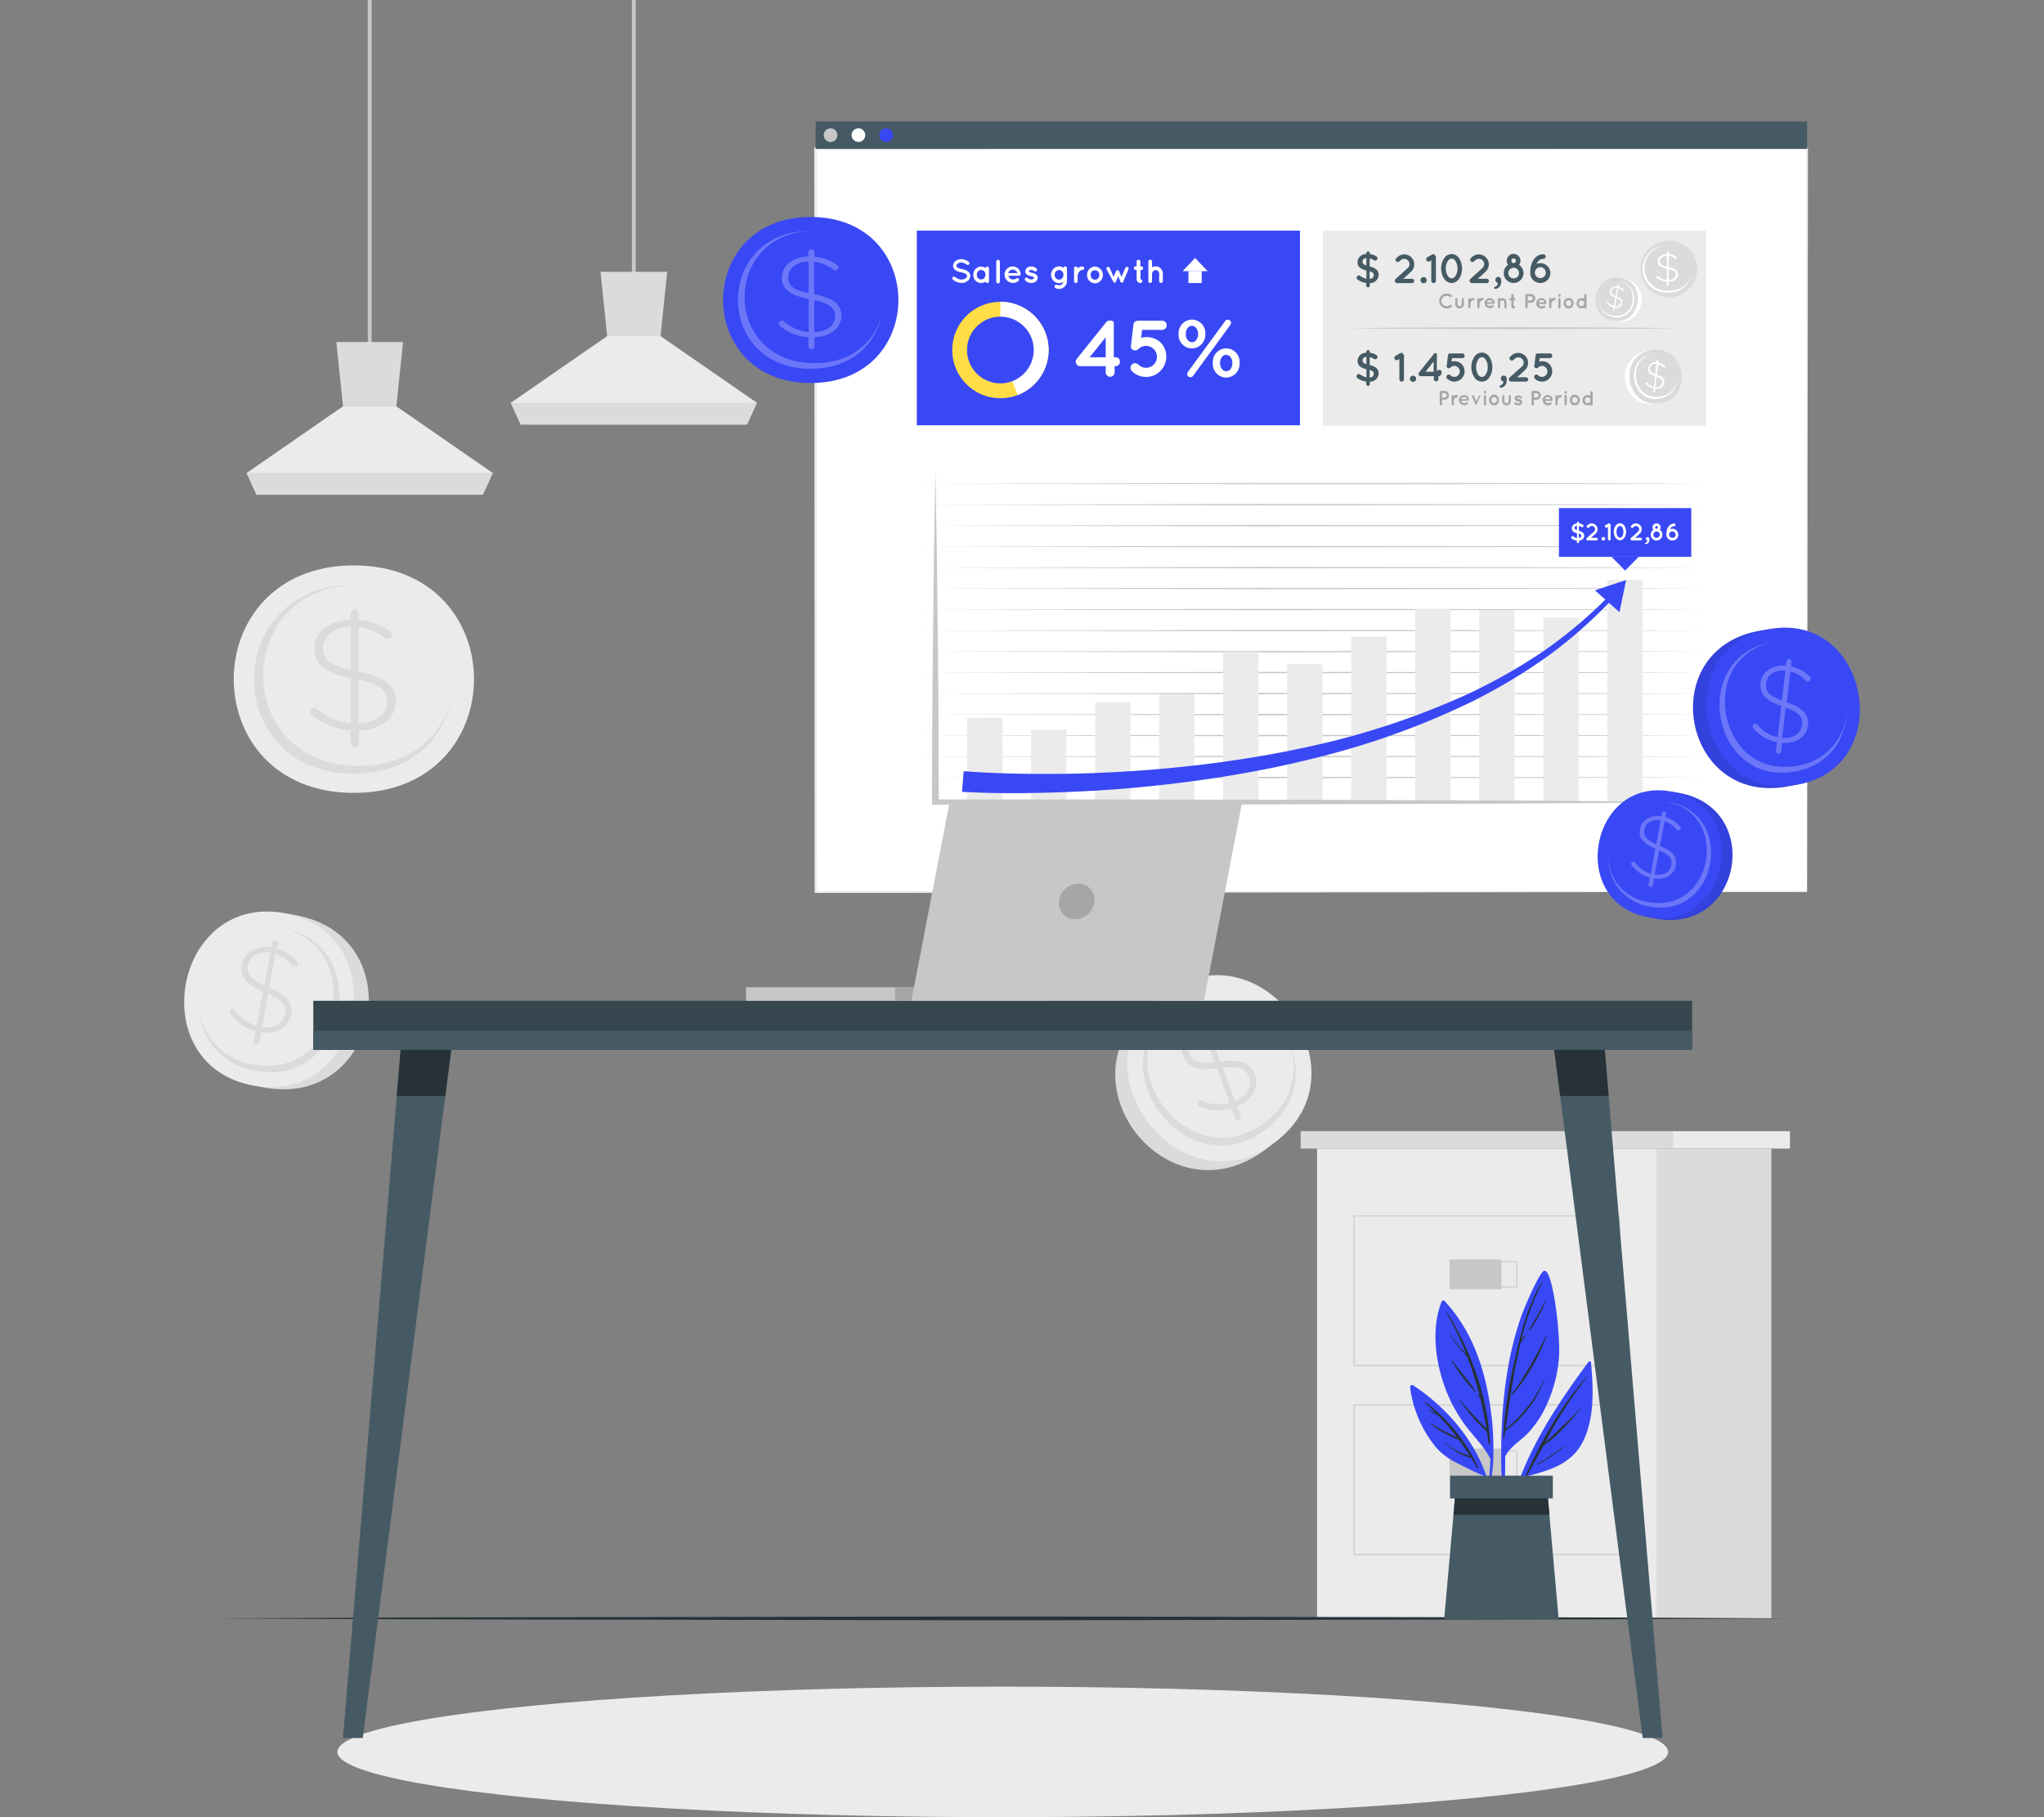 <svg xmlns="http://www.w3.org/2000/svg" xmlns:xlink="http://www.w3.org/1999/xlink" width="450" height="400" viewBox="0 0 450 400"><rect x="0" y="0" width="450" height="400" fill="#808080" stroke="none"/><defs><style>.a,.g,.m{fill:#fff;}.a{stroke:#707070;}.b{clip-path:url(#a);}.c{fill:#ebebeb;}.d{fill:#dbdbdb;}.e{fill:#c7c7c7;}.f{fill:#263238;}.h{fill:#455a64;}.i{fill:#3948f5;}.j{fill:#ffdd47;}.k{fill:#a6a6a6;}.l{fill:#37474f;}.m,.n{opacity:0.25;}.o{opacity:0.1;}</style><clipPath id="a"><rect class="a" width="450" height="400" transform="translate(833 150)"/></clipPath></defs><g class="b" transform="translate(-833 -150)"><g transform="translate(842.089 150)"><rect class="c" width="74.71" height="103.387" transform="translate(280.874 252.824)"/><rect class="d" width="81.949" height="3.835" transform="translate(277.258 248.988)"/><rect class="c" width="25.773" height="3.835" transform="translate(359.208 248.988)"/><rect class="d" width="25.315" height="103.387" transform="translate(355.584 252.824)"/><path class="e" d="M347.557,300.686H288.909V267.547h58.649Zm-58.42-.212h58.225V267.742H289.12Z"/><rect class="e" width="11.413" height="6.562" transform="translate(310.05 277.225)"/><path class="e" d="M324.943,283.4H313.318v-5.783h11.625Zm-11.413-.212h11.2v-5.359h-11.2Z"/><path class="e" d="M347.557,342.308H288.909V309.152h58.649Zm-58.42-.212h58.225V309.364H289.12Z"/><rect class="e" width="11.413" height="6.562" transform="translate(310.05 318.847)"/><path class="e" d="M324.943,325.019H313.318v-5.783h11.625Zm-11.413-.212h11.2v-5.359h-11.2Z"/><rect class="e" width="0.847" height="78.004" transform="translate(71.882)"/><path class="c" d="M99.39,104.115,97.206,108.9H47.388l-2.176-4.784L66.43,89.434H78.173Z"/><path class="d" d="M79.646,75.286,78.173,89.434H66.43L64.956,75.286Z"/><path class="d" d="M99.382,104.115l-2.176,4.792H47.388l-2.176-4.792Z"/><rect class="e" width="0.847" height="62.552" transform="translate(130.031)"/><path class="c" d="M157.548,88.663l-2.184,4.792H105.546l-2.176-4.792,21.218-14.681h11.743Z"/><path class="d" d="M137.8,59.834l-1.473,14.148H124.587l-1.473-14.148Z"/><path class="d" d="M157.54,88.663l-2.176,4.792H105.546l-2.176-4.792Z"/><path class="c" d="M68.809,124.46c-35.221,0-35.281,50.072,0,50.072S104.081,124.46,68.809,124.46Z"/><path class="d" d="M90.221,154.212C88.341,162.831,81.2,170.3,68.8,170.3c-29.269,0-29.227-41.563,0-41.563h.576c-27.508.5-27.373,39.861.542,39.861C81.28,168.614,88.054,162.027,90.221,154.212Z"/><path class="d" d="M69.012,134.222a.847.847,0,0,1,.914.847v1.389A13.166,13.166,0,0,1,76.7,138.9a.969.969,0,0,1,.533.847.94.94,0,0,1-.991.847.982.982,0,0,1-.686-.246,11.346,11.346,0,0,0-5.715-2.261v9.754c5.791,1.118,8.23,3.107,8.23,6.519,0,3.7-3.387,6.316-8.153,6.452v2.718a.914.914,0,0,1-1.829,0v-2.752a15.045,15.045,0,0,1-8.568-3.387.9.9,0,0,1-.423-.737.957.957,0,0,1,.957-.847,1.041,1.041,0,0,1,.686.246,12.827,12.827,0,0,0,7.434,3.124v-9.931c-5.715-1.151-8.077-3.065-8.077-6.553s3.387-6.206,8-6.308v-1.321A.889.889,0,0,1,69.012,134.222Zm-.847,13.242v-9.517c-3.691.076-6.13,2.091-6.13,4.606.008,2.371,1.228,3.835,6.138,4.911Zm1.693,2.125v9.627c3.81-.068,6.291-2.091,6.291-4.741-.008-2.4-1.346-3.869-6.3-4.885Z"/><path class="d" d="M244.967,220.5c-21.9,16.671,2.752,49.107,24.689,32.436S266.9,203.8,244.967,220.5Z"/><path class="c" d="M247.024,218.931c-20.879,15.892,3.785,48.353,24.689,32.436S267.92,203.023,247.024,218.931Z"/><path class="d" d="M274.371,228.533c3.133,6.426,2.582,14.487-4.758,20.083-17.348,13.208-37.821-13.733-20.5-26.924l.347-.246c-16.087,12.7,3.437,38.168,19.973,25.569A14.9,14.9,0,0,0,274.371,228.533Z"/><path class="d" d="M255.144,223.52a.677.677,0,0,1,.847.4l.4,1.067a9.178,9.178,0,0,1,5.427.1.787.787,0,0,1,.6.474.72.72,0,0,1-.449.914.686.686,0,0,1-.55,0,8.026,8.026,0,0,0-4.631-.237l2.769,7.442c4.36-.652,6.629.229,7.62,2.836,1.05,2.819-.576,5.7-3.861,7.036l.77,2.074a.678.678,0,1,1-1.27.474l-.787-2.1a10.642,10.642,0,0,1-6.943-.356.72.72,0,0,1-.5-.449.737.737,0,0,1,.415-.906.694.694,0,0,1,.55,0,9.169,9.169,0,0,0,6.088.491l-2.819-7.62c-4.318.61-6.511-.237-7.493-2.9s.576-5.6,3.793-6.883l-.381-1.016A.686.686,0,0,1,255.144,223.52Zm3.175,10.321-2.7-7.256c-2.54,1.008-3.691,3.183-2.98,5.08s1.939,2.6,5.681,2.151Zm1.77,1.185,2.735,7.341c2.633-1.041,3.793-3.226,3.04-5.249-.686-1.854-2.032-2.591-5.774-2.117Z"/><path class="d" d="M55.931,201.431c25.637,4.6,18.864,42.579-6.816,37.965S30.251,196.825,55.931,201.431Z"/><path class="c" d="M53.526,201c24.426,4.386,17.653,42.333-6.773,37.965S29.049,196.6,53.526,201Z"/><path class="d" d="M34.62,220.879c.135,6.773,4.072,13.318,12.7,14.859,20.32,3.649,25.925-27.872,5.656-31.513l-.406-.059c19.016,3.8,13.547,33.63-5.791,30.158A14.108,14.108,0,0,1,34.62,220.879Z"/><path class="d" d="M51.554,206.993a.66.66,0,0,1,.516.754l-.2,1.058a8.729,8.729,0,0,1,4.36,2.718.745.745,0,0,1,.254.677.686.686,0,0,1-.847.533.72.72,0,0,1-.44-.271,7.62,7.62,0,0,0-3.641-2.455L50.182,217.4c3.852,1.592,5.266,3.387,4.784,5.994-.525,2.8-3.243,4.343-6.562,3.835l-.381,2.057a.646.646,0,1,1-1.27-.237l.389-2.083a10.059,10.059,0,0,1-5.461-3.666.669.669,0,0,1-.186-.61.694.694,0,0,1,.779-.533.677.677,0,0,1,.44.271,8.687,8.687,0,0,0,4.7,3.387l1.405-7.527c-3.8-1.609-5.165-3.387-4.674-6s3.2-4.233,6.435-3.742l.186-1.008a.66.66,0,0,1,.787-.542Zm-2.447,9.923,1.346-7.205c-2.54-.423-4.547.8-4.9,2.692S45.847,215.469,49.107,216.916Zm.847,1.829-1.346,7.315c2.65.432,4.648-.779,5.021-2.786.347-1.846-.373-3.141-3.675-4.53Z"/><path class="f" d="M37.812,356.244l43.459-.212,43.468-.068,86.927-.144,86.927.144,43.468.068,43.459.212-43.459.2-43.468.076-86.927.144-86.927-.144-43.468-.076Z"/><ellipse class="c" cx="146.491" cy="14.368" rx="146.491" ry="14.368" transform="translate(65.177 371.264)"/><rect class="g" width="218.263" height="163.568" transform="translate(170.485 32.766)"/><path class="c" d="M388.748,196.334l-218.263.229h-.229v-.229L170.18,32.766v-.313h.313l218.263.119h.195v.195Zm0,0-.195-163.568.195.195-218.263.127.313-.322-.085,163.568-.229-.22Z"/><path class="e" d="M192.753,106.46l86.868-.144c25.146.051,61.917,0,87.063.144-25.146.135-61.917.1-87.063.152Z"/><path class="e" d="M192.753,111.083l75.447-.152c25.146.059,73.338,0,98.484.152-25.146.127-73.338.1-98.484.152Z"/><path class="e" d="M192.753,115.706l75.447-.152c25.146.051,73.338,0,98.484.152-25.146.127-73.338.093-98.484.152Z"/><path class="e" d="M192.753,120.329l75.447-.152c25.146.051,73.338,0,98.484.152-25.146.127-73.338.093-98.484.144Z"/><path class="e" d="M192.753,124.943l75.447-.152c25.146.059,73.338,0,98.484.152-25.146.135-73.338.1-98.484.152Z"/><path class="e" d="M192.753,129.54l75.447-.152c25.146.051,73.338,0,98.484.152-25.146.127-73.338.093-98.484.152Z"/><path class="e" d="M192.753,134.188l75.447-.152c25.146.051,73.338,0,98.484.152-25.146.127-73.338.093-98.484.144Z"/><path class="e" d="M192.753,138.8l75.447-.144c25.146.051,73.338,0,98.484.144-25.146.135-73.338.1-98.484.152Z"/><path class="e" d="M192.753,143.426l75.447-.152c25.146.059,73.338,0,98.484.152-25.146.127-73.338.1-98.484.152Z"/><path class="e" d="M192.753,148.048,268.2,147.9c25.146.051,73.338,0,98.484.152-25.146.127-73.338.093-98.484.144Z"/><path class="e" d="M192.753,152.663l75.447-.144c25.146.051,73.338,0,98.484.144-25.146.135-73.338.1-98.484.152Z"/><path class="e" d="M192.753,157.286l75.447-.152c25.146.059,73.338,0,98.484.152-25.146.127-73.338.1-98.484.152Z"/><path class="e" d="M192.753,161.908l75.447-.152c25.146.051,73.338,0,98.484.152-25.146.127-73.338.093-98.484.152Z"/><path class="e" d="M192.753,166.531l75.447-.152c25.146.051,73.338,0,98.484.152-25.146.127-73.338.093-98.484.144Z"/><path class="e" d="M192.753,171.146l75.447-.152c25.146.059,73.338,0,98.484.152-25.146.135-73.338.1-98.484.152Z"/><rect class="c" width="7.789" height="18.534" transform="translate(203.81 158.022)"/><rect class="c" width="7.789" height="15.96" transform="translate(217.907 160.588)"/><rect class="c" width="7.789" height="21.988" transform="translate(232.004 154.568)"/><rect class="c" width="7.789" height="23.732" transform="translate(246.093 152.815)"/><rect class="c" width="7.789" height="33.13" transform="translate(260.19 143.426)"/><rect class="c" width="7.789" height="30.421" transform="translate(274.287 146.135)"/><rect class="c" width="7.789" height="36.381" transform="translate(288.384 140.166)"/><rect class="c" width="7.789" height="42.52" transform="translate(302.481 134.036)"/><rect class="c" width="7.789" height="42.266" transform="translate(316.578 134.29)"/><rect class="c" width="7.789" height="40.623" transform="translate(330.675 135.924)"/><rect class="c" width="7.789" height="48.878" transform="translate(344.763 127.678)"/><path class="e" d="M196.85,103.217l.313,18.33.212,18.33c.144,12.217.186,24.435.22,36.652l-.745-.559h36.695l36.695.068,54.949.178,41.487.33-41.487.339-54.949.178-36.695.068h-37.44v-.559q0-18.326.22-36.652l.212-18.33Z"/><rect class="h" width="218.263" height="6.037" transform="translate(170.485 26.729)"/><path class="e" d="M175.26,29.752a1.5,1.5,0,1,1-1.5-1.5A1.5,1.5,0,0,1,175.26,29.752Z"/><path class="g" d="M181.4,29.752a1.5,1.5,0,1,1-1.5-1.5A1.5,1.5,0,0,1,181.4,29.752Z"/><path class="i" d="M187.512,29.752a1.5,1.5,0,1,1-1.5-1.5A1.5,1.5,0,0,1,187.512,29.752Z"/><rect class="i" width="84.354" height="42.841" transform="translate(192.753 50.766)"/><path class="g" d="M200.66,61.028a.364.364,0,0,1,.525-.051,2.388,2.388,0,0,0,1.4.559,1.583,1.583,0,0,0,.914-.271.643.643,0,0,0,.313-.525.406.406,0,0,0-.068-.229.6.6,0,0,0-.22-.22,2.879,2.879,0,0,0-1-.347h0a4.36,4.36,0,0,1-.94-.279,1.6,1.6,0,0,1-.677-.576,1.075,1.075,0,0,1-.169-.593,1.355,1.355,0,0,1,.584-1.067,2.184,2.184,0,0,1,1.262-.389,2.887,2.887,0,0,1,1.592.584.373.373,0,0,1,.1.516.364.364,0,0,1-.516.11,2.134,2.134,0,0,0-1.177-.466,1.406,1.406,0,0,0-.847.246.61.61,0,0,0-.279.466.381.381,0,0,0,.051.2.686.686,0,0,0,.195.186,2.421,2.421,0,0,0,.914.322h0a4.7,4.7,0,0,1,1.008.3,1.778,1.778,0,0,1,.728.61,1.168,1.168,0,0,1,.178.618,1.405,1.405,0,0,1-.635,1.135,2.269,2.269,0,0,1-1.346.415,3.175,3.175,0,0,1-1.863-.728.389.389,0,0,1-.025-.533Z"/><path class="g" d="M208.644,60.478v1.431a.389.389,0,0,1-.381.389.4.4,0,0,1-.381-.313,1.687,1.687,0,0,1-2.21-.22,1.9,1.9,0,0,1,0-2.54,1.693,1.693,0,0,1,1.236-.542,1.634,1.634,0,0,1,.974.322.389.389,0,0,1,.381-.322.381.381,0,0,1,.381.389Zm-.77,0a1.109,1.109,0,0,0-.279-.754.914.914,0,0,0-.686-.3.847.847,0,0,0-.677.3,1.109,1.109,0,0,0-.271.754,1.135,1.135,0,0,0,.271.754.931.931,0,0,0,.677.279.965.965,0,0,0,.686-.279,1.143,1.143,0,0,0,.279-.754Z"/><path class="g" d="M210.634,57.192a.4.4,0,0,1,.406.4v4.3a.406.406,0,1,1-.8,0V57.573a.4.4,0,0,1,.4-.381Z"/><path class="g" d="M212.073,60.469a1.8,1.8,0,0,1,1.778-1.82,1.744,1.744,0,0,1,1.761,1.693h0a.186.186,0,0,1,0,.068.356.356,0,0,1-.381.288h-2.32a.923.923,0,0,0,.254.483,1.118,1.118,0,0,0,.694.33,1.211,1.211,0,0,0,.762-.186.406.406,0,0,1,.542,0,.33.33,0,0,1,0,.474,1.837,1.837,0,0,1-3.082-1.346Zm.8-.356h2.066a1.2,1.2,0,0,0-1.084-.77,1.016,1.016,0,0,0-.982.77Z"/><path class="g" d="M216.595,61.248a.389.389,0,0,1,.55-.059,1.321,1.321,0,0,0,.8.322.914.914,0,0,0,.491-.135.3.3,0,0,0,.135-.22.085.085,0,0,0,0-.068s0-.051-.093-.093a1.812,1.812,0,0,0-.584-.2h0a3.065,3.065,0,0,1-.635-.186,1.2,1.2,0,0,1-.5-.423.847.847,0,0,1-.127-.466,1.025,1.025,0,0,1,.432-.8,1.541,1.541,0,0,1,.9-.271,1.837,1.837,0,0,1,1.092.4.406.406,0,0,1,.119.542.381.381,0,0,1-.542.1,1.228,1.228,0,0,0-.669-.271.753.753,0,0,0-.44.135.2.2,0,0,0-.11.161.11.11,0,0,0,0,.059.186.186,0,0,0,.085.076,1.524,1.524,0,0,0,.533.178h0a2.311,2.311,0,0,1,.686.212,1.126,1.126,0,0,1,.516.423.99.99,0,0,1,.135.483,1.05,1.05,0,0,1-.457.847,1.634,1.634,0,0,1-.948.3,2.142,2.142,0,0,1-1.3-.508.4.4,0,0,1-.068-.533Z"/><path class="g" d="M225.815,60.494v1.355a1.753,1.753,0,0,1-1.753,1.753,1.634,1.634,0,0,1-.762-.186.381.381,0,0,1-.178-.525.389.389,0,0,1,.525-.178.965.965,0,0,0,.415.1.982.982,0,0,0,.957-.779,1.692,1.692,0,0,1-2.193-.262,1.846,1.846,0,0,1-.516-1.287,1.9,1.9,0,0,1,.516-1.3,1.693,1.693,0,0,1,2.218-.237.389.389,0,0,1,.77.076v1.456Zm-.779,0a1.135,1.135,0,0,0-.279-.745.906.906,0,0,0-.694-.313.847.847,0,0,0-.669.313,1.092,1.092,0,0,0,0,1.5.889.889,0,0,0,.669.3.923.923,0,0,0,.694-.3,1.118,1.118,0,0,0,.279-.762Z"/><path class="g" d="M229.616,59.03a.389.389,0,0,1-.389.389.652.652,0,0,0-.432.144,1.025,1.025,0,0,0-.339.347,2.007,2.007,0,0,0-.3.61v1.389a.406.406,0,0,1-.406.389.389.389,0,0,1-.381-.389V59.03a.373.373,0,0,1,.381-.373.389.389,0,0,1,.406.373v.059a.847.847,0,0,1,.152-.152,1.566,1.566,0,0,1,.914-.279.373.373,0,0,1,.39.373Z"/><path class="g" d="M230.726,61.807a1.829,1.829,0,0,1-.5-1.287,1.888,1.888,0,0,1,.5-1.278,1.693,1.693,0,0,1,1.253-.55,1.617,1.617,0,0,1,1.219.55,1.829,1.829,0,0,1,.516,1.278,1.778,1.778,0,0,1-.516,1.287,1.617,1.617,0,0,1-1.219.55A1.693,1.693,0,0,1,230.726,61.807Zm.3-1.287a1.16,1.16,0,0,0,.262.77,1,1,0,0,0,1.372,0,1.194,1.194,0,0,0,0-1.532,1.008,1.008,0,0,0-1.372,0,1.168,1.168,0,0,0-.263.72Z"/><path class="g" d="M239.353,59.267l-1.2,2.828v.059h0V62.2h0a.085.085,0,0,1-.042,0h-.339a.211.211,0,0,1-.068-.042h-.042l-.042-.042h0v-.059l-.533-1.262-.516,1.262a.364.364,0,0,0,0,.059h0l-.051.042h-.051l-.059.042h-.271s-.051,0-.059-.042h0v-.042h0l-.042-.059-1.507-2.786a.389.389,0,0,1,.212-.508.364.364,0,0,1,.483.22l.847,1.964.508-1.219a.4.4,0,0,1,.356-.237.381.381,0,0,1,.356.237l.516,1.219.847-1.964a.373.373,0,0,1,.491-.22.389.389,0,0,1,.212.508Z"/><path class="g" d="M242.587,59.047a.415.415,0,0,1-.406.406h-.186v2.032a.406.406,0,0,1,0,.813.847.847,0,0,1-.847-.847V59.419h-.212a.406.406,0,0,1-.4-.406.389.389,0,0,1,.4-.4h.212V57.573a.4.4,0,0,1,.415-.4.39.39,0,0,1,.4.4v1.058h.186a.406.406,0,0,1,.44.415Z"/><path class="g" d="M244.526,61.891a.4.4,0,0,1-.406.406.415.415,0,0,1-.389-.3.314.314,0,0,1,0-.1V57.573a.406.406,0,0,1,.813,0v1.27a1.693,1.693,0,0,1,.779-.212,1.592,1.592,0,0,1,1.592,1.6v1.659a.4.4,0,1,1-.8,0V60.249a.8.8,0,0,0-.787-.8.847.847,0,0,0-.779.8Z"/><path class="g" d="M237.482,79.629a.982.982,0,0,1-1,.974h-.178v1.355a.982.982,0,1,1-1.964,0V80.6h-5.613a.847.847,0,0,1-.61-.212.948.948,0,0,1-.161-1.372l6.57-8.2h.042a.194.194,0,0,0,.051-.076.178.178,0,0,0,.085-.051l.076-.051a.178.178,0,0,1,.1,0s.042-.059.076-.059h.1a.11.11,0,0,0,.076,0h.3a.152.152,0,0,0,.085,0h.178l.093.076.085.051h.051l.068.076a.422.422,0,0,0,.059.068l.068.093a.127.127,0,0,0,0,.068.849.849,0,0,1,0,.11v.068a.211.211,0,0,1,0,.11v7.349h.178a.991.991,0,0,1,1.177.982Zm-3.141-5.393-3.548,4.411h3.548Z"/><path class="g" d="M246.38,75.353a4.343,4.343,0,0,1,1.3,3.141,4.454,4.454,0,0,1-1.3,3.15,4.36,4.36,0,0,1-3.14,1.329H243.2a4.318,4.318,0,0,1-3.1-1.3.991.991,0,0,1,0-1.431,1.024,1.024,0,0,1,1.431,0,2.311,2.311,0,0,0,1.693.711,2.354,2.354,0,0,0,1.693-.711,2.4,2.4,0,0,0-1.693-4.1,2.345,2.345,0,0,0-1.693.694,1.024,1.024,0,0,1-1.431,0l-.195-.237v-.051a.127.127,0,0,0,0-.085,1.1,1.1,0,0,0,0-.127h0a.915.915,0,0,1,0-.3l.542-4.623a1.067,1.067,0,0,1,.44-.711h.127a.948.948,0,0,1,.466-.11h5.258a1.008,1.008,0,1,1,0,2.015H242.35l-.212,1.761a4.767,4.767,0,0,1,1.194-.161,4.369,4.369,0,0,1,3.048,1.143Z"/><path class="g" d="M250.385,73.542h0a3.014,3.014,0,0,1,2.963-3.192,2.972,2.972,0,0,1,2.921,3.158h0a3.014,3.014,0,0,1-2.963,3.192,2.98,2.98,0,0,1-2.921-3.158Zm4.3,0h0c0-1-.576-1.82-1.38-1.82s-1.338.847-1.338,1.786h0c0,1.016.576,1.82,1.38,1.82S254.686,74.507,254.686,73.542Zm-2.252,8.331,8.187-11.184a.686.686,0,0,1,.61-.322.7.7,0,0,1,.711.7.846.846,0,0,1-.161.457l-8.187,11.184a.737.737,0,0,1-.626.322.686.686,0,0,1-.694-.694A.847.847,0,0,1,252.434,81.873Zm5.495-1.947h0a2.955,2.955,0,1,1,5.884,0h0a3.023,3.023,0,0,1-2.963,3.192,2.98,2.98,0,0,1-2.921-3.192Zm4.293,0h0c0-1-.567-1.82-1.372-1.82s-1.338.847-1.338,1.786h0c0,1.016.576,1.82,1.38,1.82S262.222,80.891,262.222,79.925Z"/><path class="j" d="M221.768,77.047a10.609,10.609,0,1,1-1.405-5.275A10.609,10.609,0,0,1,221.768,77.047Z"/><path class="g" d="M221.768,77.047a10.618,10.618,0,0,1-6.817,9.915l-3.8-9.915V66.43a10.609,10.609,0,0,1,10.617,10.617Z"/><path class="i" d="M218.491,77.047a7.341,7.341,0,1,1-7.341-7.341A7.341,7.341,0,0,1,218.491,77.047Z"/><rect class="g" width="2.929" height="2.608" transform="translate(252.553 59.69)"/><path class="g" d="M251.266,59.69h5.512l-2.76-2.913Z"/><rect class="c" width="84.354" height="42.951" transform="translate(282.127 50.766)"/><path class="h" d="M292.1,55.338a.381.381,0,0,1,.389.389v.2a3.285,3.285,0,0,1,1.414.5.491.491,0,0,1,.271.44.5.5,0,0,1-.508.5.466.466,0,0,1-.271-.085,3.674,3.674,0,0,0-.94-.4V58.64c1.38.347,1.973.9,1.973,1.88A1.861,1.861,0,0,1,292.49,62.3v.542a.389.389,0,0,1-.389.4.406.406,0,0,1-.406-.4v-.567a3.81,3.81,0,0,1-1.863-.711.483.483,0,0,1-.254-.432.508.508,0,0,1,.8-.406,3.226,3.226,0,0,0,1.355.618v-1.8c-1.338-.347-1.956-.847-1.956-1.871a1.837,1.837,0,0,1,1.913-1.744v-.195a.4.4,0,0,1,.406-.389Zm-.373,3.082V56.811c-.584.051-.847.364-.847.762S291.025,58.217,291.728,58.42Zm.72,1.27v1.693c.584-.068.9-.356.9-.8s-.195-.652-.9-.872Z"/><path class="h" d="M302.261,61.807a.5.5,0,0,1-.5.508H298.51a.5.5,0,0,1-.373-.169.508.508,0,0,1,0-.711l2.7-2.438a1.16,1.16,0,0,0,.381-.847,1.185,1.185,0,0,0-.3-.787,1.152,1.152,0,0,0-.847-.389,1.185,1.185,0,0,0-.787.3l-.288.254a.5.5,0,0,1-.711,0,.508.508,0,0,1,.042-.711l.279-.254A2.116,2.116,0,0,1,300.076,56a2.2,2.2,0,0,1,1.626.72,2.159,2.159,0,0,1,.567,1.465,2.2,2.2,0,0,1-.72,1.626l-1.693,1.558H301.8a.5.5,0,0,1,.457.44Z"/><path class="h" d="M304.326,61a.677.677,0,1,1-.677.677.677.677,0,0,1,.677-.677Z"/><path class="h" d="M307.036,56.414v5.393a.508.508,0,0,1-.516.508.5.5,0,0,1-.5-.508v-4.5l-.364.2a.423.423,0,0,1-.254.076.508.508,0,0,1-.432-.254.491.491,0,0,1,.169-.686l1.118-.669h.339a.1.1,0,0,1,.059,0h.059v.051h0a.093.093,0,0,0,0,.068Z"/><path class="h" d="M308.187,59.106a3.945,3.945,0,0,1,.618-2.184,2.04,2.04,0,0,1,1.693-1.008,2.074,2.074,0,0,1,1.693,1.008,4.233,4.233,0,0,1,0,4.36A2.108,2.108,0,0,1,310.5,62.3a2.074,2.074,0,0,1-1.693-1.016,3.937,3.937,0,0,1-.618-2.176Zm3.6,0a2.955,2.955,0,0,0-.44-1.626,1.058,1.058,0,0,0-.847-.559,1.1,1.1,0,0,0-.847.559,3.031,3.031,0,0,0-.44,1.626,2.989,2.989,0,0,0,.44,1.609,1.1,1.1,0,0,0,.847.567,1.05,1.05,0,0,0,.847-.567,2.921,2.921,0,0,0,.449-1.609Z"/><path class="h" d="M318.7,61.807a.5.5,0,0,1-.5.508h-3.243a.5.5,0,0,1-.373-.169.508.508,0,0,1,0-.711l2.7-2.438a1.16,1.16,0,0,0,.381-.847,1.185,1.185,0,0,0-.3-.787,1.152,1.152,0,0,0-.847-.389,1.185,1.185,0,0,0-.787.3l-.288.254a.5.5,0,0,1-.711,0,.508.508,0,0,1,0-.711l.279-.254A2.117,2.117,0,0,1,316.485,56a2.2,2.2,0,0,1,1.626.72,2.159,2.159,0,0,1,.567,1.465,2.2,2.2,0,0,1-.72,1.626l-1.693,1.558h1.947a.5.5,0,0,1,.491.44Z"/><path class="h" d="M320.041,63.119a.8.8,0,0,0,.618-.847.677.677,0,0,1-.525-.627v-.068a.593.593,0,0,1,.627-.61c.406,0,.652.3.652.8v.1a1.786,1.786,0,0,1-.449,1.329,1.388,1.388,0,0,1-.847.4.254.254,0,0,1-.068-.5Z"/><path class="h" d="M326.323,60.113a2.176,2.176,0,1,1-3.387-1.812,1.465,1.465,0,0,1-.3-.906,1.507,1.507,0,1,1,3.014,0,1.465,1.465,0,0,1-.3.906A2.184,2.184,0,0,1,326.323,60.113Zm-.991,0a1.185,1.185,0,0,0-1.177-1.185,1.211,1.211,0,0,0-1.194,1.185,1.194,1.194,0,0,0,1.194,1.177A1.177,1.177,0,0,0,325.332,60.113ZM323.639,57.4a.508.508,0,1,0,.508-.508A.508.508,0,0,0,323.639,57.4Z"/><path class="h" d="M332.241,60.113a2.218,2.218,0,0,1-4.42.229h0v-.525a5.291,5.291,0,0,1,.322-1.863,3.234,3.234,0,0,1,1.177-1.566,2.6,2.6,0,0,1,1.363-.423.508.508,0,0,1,.533.483.525.525,0,0,1-.491.525,1.626,1.626,0,0,0-.847.262,1.888,1.888,0,0,0-.567.635,1.244,1.244,0,0,0-.119.237,2.117,2.117,0,0,1,.847-.186,2.218,2.218,0,0,1,2.2,2.193Zm-1.016,0a1.2,1.2,0,1,0-1.2,1.1,1.2,1.2,0,0,0,1.2-1.1Z"/><path class="h" d="M292.1,77.047a.389.389,0,0,1,.389.389v.2a3.387,3.387,0,0,1,1.414.5.491.491,0,0,1,.271.44.5.5,0,0,1-.508.5A.525.525,0,0,1,293.4,79a3.437,3.437,0,0,0-.94-.406v1.753c1.38.347,1.973.906,1.973,1.88a1.867,1.867,0,0,1-1.939,1.778v.542a.389.389,0,0,1-.389.4.406.406,0,0,1-.406-.4v-.559a3.988,3.988,0,0,1-1.863-.711.5.5,0,0,1,.254-.94.449.449,0,0,1,.3.1,3.319,3.319,0,0,0,1.355.61V81.28c-1.338-.347-1.956-.847-1.956-1.88a1.837,1.837,0,0,1,1.913-1.744v-.195a.406.406,0,0,1,.406-.415Zm-.364,3.107V78.545c-.584.051-.847.364-.847.762s.135.61.838.838Zm.72,1.27v1.693c.584-.059.9-.356.9-.8s-.2-.686-.906-.906Z"/><path class="h" d="M300.008,78.114V83.5a.508.508,0,0,1-.508.5.5.5,0,0,1-.508-.5V79.011l-.364.212a.457.457,0,0,1-.254.068.516.516,0,0,1-.262-.94l1.118-.66h.449a.03.03,0,1,1,.042.042h0a.076.076,0,0,1,0,.051h0a.363.363,0,0,0,0,.042v.068Z"/><path class="h" d="M302,82.7a.694.694,0,0,1,.686.686.677.677,0,0,1-.686.669.669.669,0,0,1-.677-.669A.686.686,0,0,1,302,82.7Z"/><path class="h" d="M308.187,82.3a.5.5,0,0,1-.508.5h-.093V83.5a.508.508,0,0,1-1.008,0V82.8h-2.87a.415.415,0,0,1-.3-.11.483.483,0,0,1-.085-.7l3.387-4.233h.449l.042.042h.042v.059h0a.11.11,0,0,1,0,.059h0v3.708h.093a.545.545,0,0,1,.855.677Zm-1.651-2.718-1.812,2.252h1.812Z"/><path class="h" d="M312.692,80.129a2.269,2.269,0,0,1,0,3.2,2.235,2.235,0,0,1-1.6.669h0a2.185,2.185,0,0,1-1.583-.669.5.5,0,0,1,0-.728.508.508,0,0,1,.728,0,1.185,1.185,0,0,0,.847.364,1.211,1.211,0,0,0,.847-.364,1.245,1.245,0,0,0,.364-.847,1.2,1.2,0,0,0-.364-.847,1.185,1.185,0,0,0-.847-.356,1.219,1.219,0,0,0-.847.356.508.508,0,0,1-.728,0,.684.684,0,0,1-.1-.119h0v-.068h0a.456.456,0,0,1,0-.152l.279-2.362a.542.542,0,0,1,.229-.364h0a.542.542,0,0,1,.237-.051h2.692a.516.516,0,0,1,0,1.033H310.6l-.119.762a2.54,2.54,0,0,1,.61-.076,2.227,2.227,0,0,1,1.6.618Z"/><path class="h" d="M314.842,80.806a3.9,3.9,0,0,1,.618-2.176,1.922,1.922,0,0,1,3.387,0,3.9,3.9,0,0,1,.61,2.176,3.937,3.937,0,0,1-.61,2.176,1.922,1.922,0,0,1-3.387,0A3.937,3.937,0,0,1,314.842,80.806Zm3.607,0a3.048,3.048,0,0,0-.44-1.626,1.033,1.033,0,0,0-.847-.55,1.084,1.084,0,0,0-.847.55,3.26,3.26,0,0,0,0,3.243,1.118,1.118,0,0,0,.847.559,1.067,1.067,0,0,0,.847-.559A3.039,3.039,0,0,0,318.449,80.806Z"/><path class="h" d="M321.251,84.819a.8.8,0,0,0,.618-.847.677.677,0,0,1-.525-.618v-.076a.593.593,0,0,1,.627-.61c.406,0,.652.3.652.847v.093a1.8,1.8,0,0,1-.449,1.338,1.38,1.38,0,0,1-.847.389.254.254,0,0,1-.068-.5Z"/><path class="h" d="M327.356,83.5a.491.491,0,0,1-.5.5h-3.243a.525.525,0,0,1-.381-.161.516.516,0,0,1,0-.72l2.735-2.438a1.135,1.135,0,0,0,.389-.847,1.188,1.188,0,0,0-1.973-.872l-.279.254a.491.491,0,0,1-.711,0,.5.5,0,0,1,0-.711l.279-.254a2.176,2.176,0,0,1,1.473-.567,2.2,2.2,0,0,1,1.626.72,2.159,2.159,0,0,1,.559,1.465,2.193,2.193,0,0,1-.72,1.626l-1.693,1.558h1.939a.508.508,0,0,1,.5.449Z"/><path class="h" d="M331.987,80.129a2.269,2.269,0,0,1,0,3.2,2.235,2.235,0,0,1-1.6.669h0a2.185,2.185,0,0,1-1.583-.669.5.5,0,0,1,0-.728.508.508,0,0,1,.728,0,1.185,1.185,0,0,0,.847.364,1.211,1.211,0,0,0,.847-.364,1.279,1.279,0,0,0,.364-.847,1.2,1.2,0,0,0-.364-.847,1.185,1.185,0,0,0-.847-.356,1.219,1.219,0,0,0-.847.356.508.508,0,0,1-.728,0,.685.685,0,0,1-.1-.119h0v-.068h0a.458.458,0,0,1,0-.152l.279-2.362a.542.542,0,0,1,.229-.364h0a.542.542,0,0,1,.237-.051h2.692a.516.516,0,0,1,0,1.033H329.9l-.118.762a2.54,2.54,0,0,1,.61-.076,2.227,2.227,0,0,1,1.6.618Z"/><path class="k" d="M307.739,66.252a1.7,1.7,0,0,1,2.743-1.287.279.279,0,0,1,.051.364.271.271,0,0,1-.372.051,1.126,1.126,0,0,0-.728-.246,1.211,1.211,0,0,0-.847.322,1.118,1.118,0,0,0-.339.8,1.092,1.092,0,0,0,.339.8,1.177,1.177,0,0,0,.847.33,1.109,1.109,0,0,0,.728-.254.288.288,0,0,1,.373.051.271.271,0,0,1-.051.364,1.693,1.693,0,0,1-2.726-1.287Z"/><path class="k" d="M312.251,67.894a.957.957,0,0,1-.957-.948V65.854a.246.246,0,1,1,.491,0v1.092a.457.457,0,0,0,.466.466.466.466,0,0,0,.474-.466V65.854a.237.237,0,0,1,.237-.237.254.254,0,0,1,.246.237v1.092a.957.957,0,0,1-.957.948Z"/><path class="k" d="M315.545,65.854a.245.245,0,0,1-.237.246.44.44,0,0,0-.279.085.847.847,0,0,0-.212.22,1.49,1.49,0,0,0-.186.381v.847a.246.246,0,1,1-.491,0V65.854a.246.246,0,0,1,.491,0h0l.1-.093a1.008,1.008,0,0,1,.576-.178.237.237,0,0,1,.237.271Z"/><path class="k" d="M317.551,65.854a.254.254,0,0,1-.246.246.432.432,0,0,0-.271.085.745.745,0,0,0-.212.22,1.489,1.489,0,0,0-.186.381v.847a.254.254,0,0,1-.254.237.246.246,0,0,1-.237-.237V65.854a.246.246,0,0,1,.237-.237.254.254,0,0,1,.254.237h0a.482.482,0,0,1,.093-.093,1.033,1.033,0,0,1,.576-.178.246.246,0,0,1,.246.271Z"/><path class="k" d="M317.755,66.76a1.135,1.135,0,0,1,1.118-1.143,1.092,1.092,0,0,1,1.1,1.058h0a.22.22,0,0,1-.237.186h-1.448a.585.585,0,0,0,.152.3.711.711,0,0,0,.44.2.754.754,0,0,0,.474-.119.254.254,0,0,1,.339,0,.2.2,0,0,1,0,.3,1.163,1.163,0,0,1-1.939-.787Zm.5-.229h1.3a.762.762,0,0,0-.677-.483.635.635,0,0,0-.618.483Z"/><path class="k" d="M322.581,66.565v1.092a.237.237,0,0,1-.237.237.246.246,0,0,1-.237-.237V66.565a.483.483,0,0,0-.483-.466.466.466,0,0,0-.457.466v1.092a.237.237,0,0,1-.237.195.246.246,0,0,1-.246-.237V65.854a.246.246,0,0,1,.246-.237.237.237,0,0,1,.22.144.847.847,0,0,1,.483-.144A.957.957,0,0,1,322.581,66.565Z"/><path class="k" d="M324.52,65.862a.254.254,0,0,1-.254.254h-.119v1.278a.254.254,0,1,1,0,.5.508.508,0,0,1-.508-.5V66.116h-.127a.254.254,0,1,1,0-.5h.127v-.66a.254.254,0,0,1,.262-.254.246.246,0,0,1,.246.254v.66h.127a.254.254,0,0,1,.246.246Z"/><path class="k" d="M327.8,66.658h-.567v.991a.254.254,0,0,1-.5,0V64.956a.246.246,0,0,1,.246-.254h.847a.982.982,0,1,1,0,1.956Zm-.567-.508h.567a.474.474,0,1,0,0-.94h-.567Z"/><path class="k" d="M329.134,66.76a1.135,1.135,0,0,1,1.118-1.143,1.092,1.092,0,0,1,1.1,1.058v.059a.229.229,0,0,1-.246.186h-1.448a.694.694,0,0,0,1.067.389.271.271,0,0,1,.347,0,.212.212,0,0,1,0,.3,1.185,1.185,0,0,1-.847.3A1.135,1.135,0,0,1,329.134,66.76Zm.5-.229h1.3a.754.754,0,0,0-.677-.483A.643.643,0,0,0,329.633,66.531Z"/><path class="k" d="M333.384,65.854a.246.246,0,0,1-.237.246.44.44,0,0,0-.279.085.847.847,0,0,0-.212.22,1.491,1.491,0,0,0-.186.381v.847a.246.246,0,0,1-.491,0V65.854a.246.246,0,1,1,.491,0h0l.1-.093a1.007,1.007,0,0,1,.576-.178.237.237,0,0,1,.237.271Z"/><path class="k" d="M334.476,65.041a.246.246,0,1,1-.491,0v-.093a.246.246,0,0,1,.246-.246.237.237,0,0,1,.246.246Zm0,.847v1.778a.237.237,0,0,1-.246.246.246.246,0,0,1-.246-.246V65.871a.246.246,0,1,1,.491,0Z"/><path class="k" d="M335.475,67.564a1.151,1.151,0,0,1-.313-.847,1.177,1.177,0,0,1,.313-.8,1.033,1.033,0,0,1,.787-.347,1,1,0,0,1,.762.347,1.134,1.134,0,0,1,.313.8,1.109,1.109,0,0,1-.313.847,1.025,1.025,0,0,1-.762.347,1.067,1.067,0,0,1-.787-.347Zm.178-.847a.711.711,0,0,0,.169.483.61.61,0,0,0,.44.169.593.593,0,0,0,.415-.169.737.737,0,0,0,0-.957.626.626,0,0,0-.415-.169.644.644,0,0,0-.44.169.7.7,0,0,0-.169.516Z"/><path class="k" d="M340.183,67.649a.247.247,0,0,1-.491.051,1.092,1.092,0,0,1-.618.195,1.143,1.143,0,0,1,0-2.278,1.084,1.084,0,0,1,.61.186v-.847a.254.254,0,0,1,.5,0v1.812h0Zm-1.109-1.532a.593.593,0,0,0-.432.186.652.652,0,0,0-.178.457.669.669,0,0,0,.178.457.593.593,0,0,0,.847,0,.669.669,0,0,0,.178-.457.652.652,0,0,0-.178-.457.593.593,0,0,0-.415-.186Z"/><path class="k" d="M308.949,87.994h-.567v.991a.245.245,0,0,1-.254.254.254.254,0,0,1-.254-.254V86.292a.246.246,0,0,1,.254-.246h.847a.974.974,0,0,1,0,1.947Zm-.567-.508h.567a.474.474,0,0,0,.474-.466.483.483,0,0,0-.474-.474h-.567Z"/><path class="k" d="M311.9,87.207a.246.246,0,0,1-.246.237.44.44,0,0,0-.271.093.534.534,0,0,0-.212.22,1.363,1.363,0,0,0-.186.381v.847a.254.254,0,0,1-.254.246.246.246,0,0,1-.237-.246V87.207a.237.237,0,0,1,.237-.237.246.246,0,0,1,.254.237h0a.482.482,0,0,1,.093-.093.974.974,0,0,1,.576-.178.237.237,0,0,1,.246.271Z"/><path class="k" d="M312.1,88.1a1.135,1.135,0,0,1,1.118-1.143,1.092,1.092,0,0,1,1.1,1.058h0a.22.22,0,0,1-.237.186h-1.448a.525.525,0,0,0,.152.3.669.669,0,0,0,.44.2.745.745,0,0,0,.474-.11.262.262,0,0,1,.339,0,.2.2,0,0,1,0,.3,1.117,1.117,0,0,1-.847.3A1.143,1.143,0,0,1,312.1,88.1Zm.5-.22h1.3a.737.737,0,0,0-.677-.483A.635.635,0,0,0,312.6,87.876Z"/><path class="k" d="M316.73,87.325l-.754,1.77h-.237L315,87.325a.235.235,0,1,1,.432-.186l.525,1.245.533-1.245a.229.229,0,0,1,.3-.127A.237.237,0,0,1,316.73,87.325Z"/><path class="k" d="M318.076,86.36a.246.246,0,0,1-.246.254.254.254,0,0,1-.246-.254v-.093a.246.246,0,1,1,.491,0Zm0,.847v1.778a.237.237,0,0,1-.246.246.246.246,0,0,1-.246-.246V87.207a.246.246,0,0,1,.246-.254.237.237,0,0,1,.246.254Z"/><path class="k" d="M319.067,88.9a1.16,1.16,0,0,1-.313-.847,1.194,1.194,0,0,1,.313-.847,1.092,1.092,0,0,1,.787-.347,1.008,1.008,0,0,1,.762.347,1.126,1.126,0,0,1,.322.847,1.1,1.1,0,0,1-.322.847,1.008,1.008,0,0,1-.762.347,1.092,1.092,0,0,1-.787-.347Zm.186-.847a.753.753,0,0,0,.161.483.635.635,0,0,0,.44.169.61.61,0,0,0,.423-.169.72.72,0,0,0,.178-.483.694.694,0,0,0-.178-.474.66.66,0,0,0-.423-.178.686.686,0,0,0-.44.178.728.728,0,0,0-.161.525Z"/><path class="k" d="M322.581,89.239a.957.957,0,0,1-.948-.948V87.207a.246.246,0,0,1,.491,0V88.3a.457.457,0,0,0,.457.466.466.466,0,0,0,.483-.466V87.207a.246.246,0,0,1,.237-.246.254.254,0,0,1,.246.246V88.3a.965.965,0,0,1-.965.94Z"/><path class="k" d="M324.325,88.587a.237.237,0,0,1,.347,0,.847.847,0,0,0,.5.195.686.686,0,0,0,.313-.085.186.186,0,0,0,.076-.135h0a.187.187,0,0,0-.059-.059,1.253,1.253,0,0,0-.364-.127h0a1.82,1.82,0,0,1-.4-.119.779.779,0,0,1-.313-.262.567.567,0,0,1-.076-.288.669.669,0,0,1,.262-.508,1,1,0,0,1,.567-.169,1.194,1.194,0,0,1,.686.254.254.254,0,0,1,.068.339.246.246,0,0,1-.339.068.745.745,0,0,0-.415-.178.516.516,0,0,0-.279.085.135.135,0,0,0-.068.11h.051a.847.847,0,0,0,.33.11h0a1.643,1.643,0,0,1,.423.127.737.737,0,0,1,.33.271.634.634,0,0,1,.085.3.66.66,0,0,1-.288.525,1.008,1.008,0,0,1-.593.186,1.372,1.372,0,0,1-.847-.313.246.246,0,0,1,0-.33Z"/><path class="k" d="M329.168,87.994h-.559v.991a.254.254,0,0,1-.262.254.245.245,0,0,1-.246-.254V86.292a.237.237,0,0,1,.246-.246h.847a.974.974,0,0,1,0,1.947Zm-.559-.508h.559a.474.474,0,0,0,.474-.466.483.483,0,0,0-.474-.474h-.559Z"/><path class="k" d="M330.5,88.1a1.135,1.135,0,0,1,1.118-1.143,1.092,1.092,0,0,1,1.126,1.1h0a.229.229,0,0,1-.246.186h-1.448a.66.66,0,0,0,.152.3.694.694,0,0,0,.44.2.737.737,0,0,0,.474-.11.271.271,0,0,1,.347,0,.212.212,0,0,1,0,.3,1.16,1.16,0,0,1-1.939-.847Zm.5-.22h1.3a.728.728,0,0,0-.677-.483.643.643,0,0,0-.618.483Z"/><path class="k" d="M334.747,87.207a.237.237,0,0,1-.237.237.466.466,0,0,0-.279.093.567.567,0,0,0-.2.22,1.456,1.456,0,0,0-.195.381v.847a.246.246,0,1,1-.491,0V87.207a.246.246,0,0,1,.491,0h0l.1-.093a.974.974,0,0,1,.576-.178.229.229,0,0,1,.237.271Z"/><path class="k" d="M335.848,86.36a.254.254,0,1,1-.5,0v-.093a.254.254,0,0,1,.5,0Zm0,.847v1.778a.254.254,0,0,1-.5,0V87.207a.254.254,0,1,1,.5,0Z"/><path class="k" d="M336.839,88.9a1.16,1.16,0,0,1-.313-.847,1.194,1.194,0,0,1,.313-.847,1.067,1.067,0,0,1,.787-.347,1.025,1.025,0,0,1,.762.347,1.152,1.152,0,0,1,.313.847,1.126,1.126,0,0,1-.313.847,1.024,1.024,0,0,1-.762.347,1.067,1.067,0,0,1-.787-.347Zm.178-.847a.711.711,0,0,0,.169.483.61.61,0,0,0,.44.169.593.593,0,0,0,.415-.169.677.677,0,0,0,.178-.483.661.661,0,0,0-.178-.474.635.635,0,0,0-.415-.178.652.652,0,0,0-.44.178.694.694,0,0,0-.169.525Z"/><path class="k" d="M341.546,88.993a.247.247,0,0,1-.491.051,1.092,1.092,0,0,1-.618.195,1.143,1.143,0,0,1,0-2.286,1.084,1.084,0,0,1,.61.195V86.3a.254.254,0,0,1,.5,0v1.8h0Zm-1.109-1.541a.61.61,0,0,0-.432.186.677.677,0,0,0-.178.466.652.652,0,0,0,.178.449.61.61,0,0,0,.432.186.593.593,0,0,0,.432-.186.652.652,0,0,0,.178-.449.677.677,0,0,0-.178-.466A.593.593,0,0,0,340.437,87.452Z"/><path class="e" d="M287.444,72.238l9.212-.1,9.22-.042,18.432-.068,18.432.068,9.212.042,9.212.1-9.212.1-9.212.034-18.432.076-18.432-.076-9.22-.034Z"/><path class="d" d="M358.022,52.968A6.248,6.248,0,1,0,363.7,55.99,6.248,6.248,0,0,0,358.022,52.968Z"/><path class="g" d="M363.365,60.376a5.08,5.08,0,0,1-5.342,4.013,5.19,5.19,0,1,1,0-10.363h.119a4.978,4.978,0,1,0,.135,9.94,4.919,4.919,0,0,0,5.088-3.59Z"/><path class="g" d="M358.073,55.389a.229.229,0,0,1,.229.212v.347a3.277,3.277,0,0,1,1.693.61c.085.059.135.11.135.2a.237.237,0,0,1-.254.212.254.254,0,0,1-.169-.059,2.845,2.845,0,0,0-1.422-.567v2.438c1.439.279,2.049.77,2.049,1.626s-.847,1.566-2.032,1.609V62.7a.23.23,0,0,1-.457,0V62.01a3.768,3.768,0,0,1-2.134-.847.212.212,0,0,1-.11-.2.237.237,0,0,1,.237-.212.262.262,0,0,1,.169.059,3.2,3.2,0,0,0,1.854.787V59.14c-1.431-.288-2.015-.77-2.015-1.634s.847-1.549,1.99-1.575V55.6A.229.229,0,0,1,358.073,55.389Zm-.2,3.3V56.32c-.923,0-1.532.525-1.532,1.151s.3.948,1.532,1.219Zm.415.533v2.4c.948,0,1.566-.516,1.566-1.177s-.33-.965-1.566-1.177Z"/><path class="g" d="M353.62,77.148c-7.908,1.422-5.817,13.132,2.1,11.709S361.527,75.726,353.62,77.148Z"/><path class="d" d="M354.365,77.047c-7.535,1.355-5.453,13.064,2.1,11.709S361.908,75.658,354.365,77.047Z"/><path class="g" d="M360.19,83.143a4.547,4.547,0,0,1-3.9,4.589c-6.265,1.118-8-8.6-1.744-9.72h.119c-5.834,1.151-4.14,10.355,1.786,9.279a4.343,4.343,0,0,0,3.742-4.149Z"/><path class="g" d="M355.863,79.282a.2.2,0,0,1,.178.22v.33a2.675,2.675,0,0,1,1.4.745.229.229,0,0,1,.093.2.218.218,0,0,1-.381.1,2.371,2.371,0,0,0-1.168-.677l-.271,2.3c1.219.406,1.693.94,1.6,1.744a1.643,1.643,0,0,1-1.939,1.321l-.076.635a.212.212,0,0,1-.22.178.2.2,0,0,1-.178-.22l.076-.652a3.09,3.09,0,0,1-1.753-1.016.2.2,0,0,1-.076-.178.229.229,0,0,1,.229-.186.2.2,0,0,1,.144.076,2.7,2.7,0,0,0,1.516.94l.279-2.345c-1.2-.415-1.693-.931-1.566-1.753a1.617,1.617,0,0,1,1.854-1.287v-.313a.2.2,0,0,1,.262-.169Zm-.55,3.1.271-2.244a1.211,1.211,0,0,0-1.456.931C354.06,81.627,354.288,82,355.313,82.381Zm.288.593-.262,2.269a1.236,1.236,0,0,0,1.49-.965C356.9,83.668,356.659,83.3,355.6,82.974Z"/><path class="g" d="M348.285,61.256c6.392,1.143,4.707,10.617-1.693,9.466S341.885,60.113,348.285,61.256Z"/><path class="d" d="M347.684,61.146c6.1,1.092,4.4,10.558-1.693,9.466S341.588,60.054,347.684,61.146Z"/><path class="g" d="M342.977,66.1a3.675,3.675,0,0,0,3.158,3.708c5.08.906,6.469-6.951,1.405-7.857h-.093c4.741.948,3.387,8.39-1.448,7.518A3.5,3.5,0,0,1,342.977,66.1Z"/><path class="g" d="M347.193,62.653a.178.178,0,0,1,.135.186l-.051.262a2.159,2.159,0,0,1,1.084.677.2.2,0,0,1,.068.169.178.178,0,0,1-.313.068,1.956,1.956,0,0,0-.906-.618l-.347,1.846c.965.4,1.312.847,1.194,1.5a1.321,1.321,0,0,1-1.634.991l-.1.508a.159.159,0,0,1-.313-.059l.1-.516a2.472,2.472,0,0,1-1.363-.914.168.168,0,0,1,.144-.288.152.152,0,0,1,.11.068,2.117,2.117,0,0,0,1.177.847l.347-1.871c-.948-.406-1.287-.847-1.168-1.5a1.312,1.312,0,0,1,1.609-.94l.042-.246a.161.161,0,0,1,.186-.169Zm-.61,2.472.339-1.795A.965.965,0,0,0,345.7,64c-.085.44.068.754.881,1.118Zm.22.457-.339,1.812a.991.991,0,0,0,1.253-.694c.085-.457-.093-.779-.914-1.126Z"/><rect class="i" width="29.134" height="10.719" transform="translate(334.121 111.845)"/><path class="i" d="M351.681,122.564h-5.986l2.989,3.031Z"/><path class="g" d="M338.295,114.842a.229.229,0,0,1,.237.237v.119a1.846,1.846,0,0,1,.847.3.262.262,0,0,1,.161.254.288.288,0,0,1-.3.3.347.347,0,0,1-.161-.042,1.762,1.762,0,0,0-.559-.237v1.075c.847.2,1.168.533,1.168,1.109s-.457.982-1.143,1.05v.322a.229.229,0,0,1-.237.229.237.237,0,0,1-.237-.229v-.33a2.379,2.379,0,0,1-1.1-.423.3.3,0,0,1,.152-.559.339.339,0,0,1,.178.059,1.837,1.837,0,0,0,.8.364v-1.058c-.787-.2-1.151-.5-1.151-1.109a1.084,1.084,0,0,1,1.126-1.033v-.11a.237.237,0,0,1,.22-.279Zm-.212,1.837v-.948a.456.456,0,0,0-.516.449C337.567,116.417,337.668,116.544,338.083,116.679Zm.423.754v.982c.347-.042.533-.212.533-.474S338.921,117.56,338.506,117.433Z"/><path class="g" d="M342.672,118.661a.288.288,0,0,1-.3.3h-1.913a.271.271,0,0,1-.22-.1.3.3,0,0,1,0-.415l1.6-1.448a.677.677,0,0,0,.229-.516.694.694,0,0,0-.178-.466.686.686,0,0,0-.525-.229.711.711,0,0,0-.466.178l-.169.152a.288.288,0,0,1-.415,0,.3.3,0,0,1,0-.415l.169-.152a1.27,1.27,0,0,1,.847-.339,1.312,1.312,0,0,1,.965.432,1.3,1.3,0,0,1-.093,1.82l-1.016.923h1.143a.3.3,0,0,1,.339.279Z"/><path class="g" d="M343.908,118.195a.4.4,0,1,1-.4.4A.4.4,0,0,1,343.908,118.195Z"/><path class="g" d="M345.508,115.486v3.175a.3.3,0,0,1-.3.3.3.3,0,0,1-.3-.3v-2.667l-.212.119a.271.271,0,0,1-.152.051.3.3,0,0,1-.254-.152.288.288,0,0,1,.1-.406l.66-.389h.22Z"/><path class="g" d="M346.194,117.069a2.345,2.345,0,0,1,.364-1.287,1.219,1.219,0,0,1,1.008-.6,1.2,1.2,0,0,1,.991.6,2.455,2.455,0,0,1,0,2.54,1.219,1.219,0,0,1-.991.6,1.236,1.236,0,0,1-1.008-.6,2.329,2.329,0,0,1-.364-1.253Zm2.125,0a1.753,1.753,0,0,0-.254-.957.626.626,0,0,0-.5-.33.643.643,0,0,0-.516.33,1.753,1.753,0,0,0-.254.957,1.778,1.778,0,0,0,.254.957.66.66,0,0,0,.516.33.652.652,0,0,0,.5-.33,1.778,1.778,0,0,0,.254-.957Z"/><path class="g" d="M352.4,118.661a.288.288,0,0,1-.3.3H350.19a.3.3,0,0,1-.229-.1.3.3,0,0,1,0-.415l1.6-1.448a.677.677,0,0,0,.22-.516.694.694,0,0,0-.178-.466.652.652,0,0,0-.516-.229.711.711,0,0,0-.466.178l-.169.152a.288.288,0,0,1-.415,0,.3.3,0,0,1,0-.415l.169-.152a1.27,1.27,0,0,1,.847-.339,1.312,1.312,0,0,1,.965.432,1.3,1.3,0,0,1-.093,1.82l-1.016.923h1.143a.3.3,0,0,1,.347.279Z"/><path class="g" d="M353.213,119.44a.466.466,0,0,0,.364-.483.381.381,0,0,1-.3-.364h0a.347.347,0,0,1,.364-.364c.246,0,.389.186.389.474v.059a1.109,1.109,0,0,1-.262.787.847.847,0,0,1-.508.229.171.171,0,0,1-.042-.339Z"/><path class="g" d="M356.9,117.687a1.287,1.287,0,1,1-2-1.067.889.889,0,1,1,1.422,0A1.278,1.278,0,0,1,356.9,117.687Zm-.584,0a.694.694,0,0,0-.694-.694.7.7,0,1,0,.694.694Zm-1.008-1.6a.3.3,0,1,0,.3-.3A.3.3,0,0,0,355.313,116.087Z"/><path class="g" d="M360.4,117.687a1.312,1.312,0,0,1-1.312,1.3,1.3,1.3,0,0,1-1.3-1.168h0v-.313a3.132,3.132,0,0,1,.186-1.1,1.9,1.9,0,0,1,.694-.923,1.507,1.507,0,0,1,.8-.254.3.3,0,0,1,.313.288.3.3,0,0,1-.288.313.9.9,0,0,0-.508.152,1.033,1.033,0,0,0-.339.373.753.753,0,0,0-.068.144,1.151,1.151,0,0,1,.516-.11A1.312,1.312,0,0,1,360.4,117.687Zm-.6,0a.72.72,0,0,0-.711-.711.7.7,0,0,0-.7.711.694.694,0,0,0,.7.7.711.711,0,0,0,.745-.7Z"/><path class="i" d="M203.48,170.257c6.2.466,12.539.593,18.821.567s12.607-.254,18.9-.686,12.565-1.075,18.8-1.93,12.471-1.913,18.627-3.294a170.9,170.9,0,0,0,35.856-11.853,121.62,121.62,0,0,0,16.442-9.313,101.1,101.1,0,0,0,14.512-12.209l.093.085a101.667,101.667,0,0,1-14.266,12.556,122.4,122.4,0,0,1-16.307,9.787A171.875,171.875,0,0,1,279.1,166.743c-6.172,1.532-12.429,2.743-18.7,3.751s-12.6,1.8-18.932,2.388-12.7.957-19.059,1.135-12.7.195-19.152-.135Z"/><path class="i" d="M213.919,174.591c-3.869,0-7.383-.085-10.736-.262h-.466l.339-4.538h.457c5.512.406,11.489.593,18.788.559,6.231,0,12.581-.254,18.864-.686s12.641-1.084,18.779-1.922c6.773-.94,12.886-2.015,18.627-3.285a171.406,171.406,0,0,0,35.763-11.811,122.228,122.228,0,0,0,16.383-9.313,102.615,102.615,0,0,0,14.393-12.124l.313-.322.745.694-.313.339a102.734,102.734,0,0,1-14.326,12.615,123.26,123.26,0,0,1-16.391,9.821,173.051,173.051,0,0,1-35.967,12.81c-5.749,1.431-11.853,2.659-18.745,3.768-6.2.991-12.573,1.795-18.965,2.388s-12.759.957-19.084,1.135C219.355,174.549,216.552,174.591,213.919,174.591Zm-10.228-1.143c5.495.262,11.438.3,18.627.11,6.3-.169,12.7-.55,19.033-1.135s12.7-1.389,18.9-2.379c6.841-1.1,12.946-2.328,18.627-3.742a172.467,172.467,0,0,0,35.772-12.7c1.118-.567,2.21-1.135,3.268-1.693-1.075.542-2.167,1.084-3.3,1.626a172.117,172.117,0,0,1-35.958,11.853c-5.715,1.278-11.853,2.362-18.627,3.294-6.164.847-12.505,1.5-18.847,1.939s-12.7.66-18.915.686c-7.137,0-13-.144-18.415-.533Z"/><path class="i" d="M347.439,134.756l1.482-7.078-6.875,2.261Z"/><rect class="l" width="303.564" height="10.795" transform="translate(363.449 231.09) rotate(180)"/><rect class="h" width="303.564" height="4.216" transform="translate(363.449 231.098) rotate(180)"/><path class="h" d="M352.561,382.567h4.36L344.221,231.1H333.088Z"/><path class="f" d="M333.088,231.1l1.3,10.135h10.676l-.847-10.135Z"/><path class="h" d="M70.773,382.567h-4.36L79.113,231.1H90.246Z"/><path class="f" d="M90.246,231.1l-1.3,10.135H78.266l.847-10.135Z"/><rect class="e" width="66.082" height="2.963" transform="translate(155.152 217.331)"/><rect class="k" width="33.266" height="2.963" transform="translate(187.977 217.331)"/><path class="e" d="M191.559,220.295h64.406l8.416-43.739H199.975Z"/><path class="k" d="M224.054,198.425a3.522,3.522,0,0,0,3.573,3.92,4.369,4.369,0,0,0,4.233-3.92,3.539,3.539,0,0,0-3.581-3.92,4.352,4.352,0,0,0-4.225,3.92Z"/><path class="i" d="M340.615,299.8c-7.739,10.473-15.8,22.623-17.78,35.755a.178.178,0,0,0,.347.068,79.368,79.368,0,0,1,3.387-10.516c5.08-1.4,10.075-2.54,12.742-7.62,2.726-5.182,2.379-11.946,1.863-17.594C341.207,299.611,340.767,299.594,340.615,299.8Z"/><path class="f" d="M326.687,325.011c3.48-7.8,7.933-15.621,13.606-22.013,0,0,.093,0,.059.068a92.932,92.932,0,0,0-9.313,14.6c2.54-2.6,5.359-4.928,7.789-7.688,0-.051.119,0,.076.076-2.4,2.9-5.038,6.037-8.179,8.17q-1.262,2.32-2.54,4.665c.212-.119.432-.22.643-.33,0,0,.076.042,0,.059-.237.119-.474.246-.72.356-.406.737-.847,1.473-1.228,2.21C326.814,325.315,326.619,325.171,326.687,325.011Z"/><path class="f" d="M329.278,322.284a46.115,46.115,0,0,0,5.927-3.962c.051,0,.119,0,.068.076a31.648,31.648,0,0,1-5.927,4.039.085.085,0,0,1-.068-.152Z"/><path class="i" d="M321.963,333.587c0,.161.279.152.279,0,0-4.326,0-8.67.068-13.013,1.109-2.235,3.488-3.471,5.139-5.266a22.811,22.811,0,0,0,3.082-4.293,30.726,30.726,0,0,0,3.581-11.93c.457-4.623-1.3-19.888-3.251-19.363-1.008.279-4.284,7.84-5.148,10.338a72.449,72.449,0,0,0-3.082,12.7C321.057,312.912,321.184,323.36,321.963,333.587Z"/><path class="f" d="M321.929,314.961h0a97.986,97.986,0,0,1,2.625-16.307c1.245-5.715,2.7-11.1,5.639-16.2a.085.085,0,0,1,.144.085,60.707,60.707,0,0,0-4.53,12.438c.2-.313.44-.6.643-.9.085-.11.271,0,.195.119a8.178,8.178,0,0,1-.923,1.3h0c-1.016,4.089-1.744,8.263-2.362,12.438.042-.051.085-.11.135-.161l.059.051c-.076.135-.161.271-.246.406-.313,2.117-.6,4.233-.9,6.325a29.828,29.828,0,0,0,8.805-11.692s.042,0,0,0a24.263,24.263,0,0,1-8.9,12.107c-.076.567-.152,1.135-.237,1.693,0,.119-.2.085-.2,0a14.777,14.777,0,0,1,.051-1.5C321.886,315.079,321.861,315,321.929,314.961Z"/><path class="f" d="M323.707,307.019a87.556,87.556,0,0,0,7.671-13.225c0-.051.119,0,.093.042a42.877,42.877,0,0,1-7.62,13.293C323.783,307.205,323.647,307.1,323.707,307.019Z"/><path class="f" d="M327.534,292.736c1.194-2.117,2.447-4.166,3.573-6.325,0-.059.11,0,.085.059a32.73,32.73,0,0,1-3.48,6.367.1.1,0,0,1-.178-.1Z"/><path class="f" d="M327.068,293.65Z"/><path class="i" d="M319.033,321.1a44.248,44.248,0,0,1-1.008,8.518l.127.931a40.224,40.224,0,0,0,1.524-9.5.271.271,0,0,0,0-.288h0a63.108,63.108,0,0,0-.957-12.869c-1.338-7.95-4.233-15.579-9.8-21.539a.406.406,0,0,0-.618.127c-2.235,5.69-1.456,12.48.449,18.153a33.426,33.426,0,0,0,4.4,8.619C315.062,315.917,317.5,318.178,319.033,321.1Z"/><path class="f" d="M309.584,289.01c5.258,8.526,8.907,18.627,9.356,28.7,0,.178-.288.229-.313.042-.127-.906-.262-1.8-.415-2.692h0a34.712,34.712,0,0,1-5.927-6.883c0-.042,0-.1.076-.059a71.694,71.694,0,0,0,5.791,6.308q-.559-3.336-1.346-6.579c-.144-.161-.279-.33-.415-.491s.059-.262.152-.152l.127.135a74.955,74.955,0,0,0-2.752-8.721,26.212,26.212,0,0,1-3.8-4.894l.068-.042c.787,1.1,1.541,2.21,2.43,3.226.356.406.745.787,1.109,1.185a66.815,66.815,0,0,0-4.3-8.966.119.119,0,0,1,.161-.119Z"/><path class="f" d="M310.651,299.526c1.693,2.286,3.632,4.462,5.207,6.824a.069.069,0,0,1-.11.085,34.891,34.891,0,0,1-5.215-6.841C310.49,299.517,310.6,299.458,310.651,299.526Z"/><path class="f" d="M316.1,306.883l.076.068c.051.051,0,.135-.085.085l-.068-.076a.054.054,0,0,1,.076-.076Z"/><path class="i" d="M301.355,305.4a26.12,26.12,0,0,0,5.546,13,13.868,13.868,0,0,0,4.5,3.505c1.947.965,3.979,2.074,5.994,2.862a39.327,39.327,0,0,1,2.125,7.544c.068-.22.127-.449.195-.66-1.3-11.108-8.467-20.6-17.67-26.7a.449.449,0,0,0-.686.44Z"/><path class="f" d="M304.53,308.678a.075.075,0,0,1,.093-.119A37.685,37.685,0,0,1,316.341,323c.059.152-.144.279-.229.135-.432-.754-.847-1.482-1.312-2.193h0a12.641,12.641,0,0,1-5.647-3.277c-.042,0,0-.1.059-.059a13.413,13.413,0,0,0,2.659,1.863c.847.432,1.778.711,2.667,1.058q-1.168-1.854-2.438-3.564a24.555,24.555,0,0,1-6.3-3.548c-.059-.042,0-.144.059-.1a63.85,63.85,0,0,0,5.859,3.133,51.72,51.72,0,0,0-4.14-4.826c-.711-.373-1.431-.754-2.125-1.16-.059,0,0-.127.042-.1a7.28,7.28,0,0,1,1.634.8C306.3,310.312,305.444,309.491,304.53,308.678Z"/><path class="f" d="M304.724,312.514a2.7,2.7,0,0,1,.356.254s0,.068-.042.059a3.236,3.236,0,0,1-.373-.212C304.606,312.573,304.665,312.471,304.724,312.514Z"/><path class="h" d="M334.061,356.371h-25.2l2.04-22.936.44-5.063h20.235l.44,5.063Z"/><path class="f" d="M332.021,333.435H310.905l.44-5.063h20.235Z"/><rect class="h" width="22.64" height="5.004" transform="translate(310.143 324.833)"/><path class="i" d="M169.393,47.761c-25.7,0-25.747,36.551,0,36.551S195.132,47.761,169.393,47.761Z"/><path class="i" d="M185.022,69.427c-1.372,6.291-6.587,11.743-15.638,11.743-21.361,0-21.328-30.336,0-30.336h.423c-20.074.364-19.981,29.092.389,29.092C178.512,79.968,183.456,75.159,185.022,69.427Z"/><path class="m" d="M185.022,69.427c-1.372,6.291-6.587,11.743-15.638,11.743-21.361,0-21.328-30.336,0-30.336h.423c-20.074.364-19.981,29.092.389,29.092C178.512,79.968,183.456,75.159,185.022,69.427Z"/><path class="i" d="M169.545,54.864a.652.652,0,0,1,.669.61V56.5a9.55,9.55,0,0,1,4.945,1.778c.254.178.389.33.389.584a.686.686,0,0,1-.72.635.711.711,0,0,1-.5-.178,8.34,8.34,0,0,0-4.174-1.693v7.12c4.233.847,6,2.269,6,4.758,0,2.7-2.472,4.606-5.927,4.707V76.2a.669.669,0,1,1-1.338,0V74.227a10.956,10.956,0,0,1-6.257-2.464.643.643,0,0,1-.3-.533.694.694,0,0,1,.694-.643.745.745,0,0,1,.5.178,9.313,9.313,0,0,0,5.419,2.32V65.828c-4.166-.847-5.927-2.235-5.927-4.775s2.447-4.53,5.842-4.606v-.974A.652.652,0,0,1,169.545,54.864Zm-.618,9.669v-6.96c-2.692.051-4.47,1.524-4.47,3.387S165.346,63.746,168.927,64.533Zm1.253,1.558V73.11c2.777-.051,4.589-1.524,4.589-3.463C174.744,67.894,173.77,66.828,170.18,66.091Z"/><g class="n"><path class="g" d="M169.545,54.864a.652.652,0,0,1,.669.61V56.5a9.55,9.55,0,0,1,4.945,1.778c.254.178.389.33.389.584a.686.686,0,0,1-.72.635.711.711,0,0,1-.5-.178,8.34,8.34,0,0,0-4.174-1.693v7.12c4.233.847,6,2.269,6,4.758,0,2.7-2.472,4.606-5.927,4.707V76.2a.669.669,0,1,1-1.338,0V74.227a10.956,10.956,0,0,1-6.257-2.464.643.643,0,0,1-.3-.533.694.694,0,0,1,.694-.643.745.745,0,0,1,.5.178,9.313,9.313,0,0,0,5.419,2.32V65.828c-4.166-.847-5.927-2.235-5.927-4.775s2.447-4.53,5.842-4.606v-.974A.652.652,0,0,1,169.545,54.864Zm-.618,9.669v-6.96c-2.692.051-4.47,1.524-4.47,3.387S165.346,63.746,168.927,64.533Zm1.253,1.558V73.11c2.777-.051,4.589-1.524,4.589-3.463C174.744,67.894,173.77,66.828,170.18,66.091Z"/></g><path class="i" d="M378.232,138.854c-23.139,4.149-17.027,38.439,6.155,34.273S401.414,134.7,378.232,138.854Z"/><path class="o" d="M378.232,138.854c-23.139,4.149-17.027,38.439,6.155,34.273S401.414,134.7,378.232,138.854Z"/><path class="i" d="M380.408,138.473c-22.056,3.954-15.943,38.244,6.147,34.273S402.5,134.51,380.408,138.473Z"/><path class="i" d="M397.468,156.414c-.119,6.113-3.675,12.031-11.439,13.42-18.33,3.294-23.41-25.163-5.08-28.448l.364-.059c-17.162,3.437-12.243,30.37,5.232,27.229a12.7,12.7,0,0,0,10.922-12.141Z"/><path class="m" d="M397.468,156.414c-.119,6.113-3.675,12.031-11.439,13.42-18.33,3.294-23.41-25.163-5.08-28.448l.364-.059c-17.162,3.437-12.243,30.37,5.232,27.229a12.7,12.7,0,0,0,10.922-12.141Z"/><path class="i" d="M384.811,145.1a.584.584,0,0,1,.508.643l-.11.965A7.933,7.933,0,0,1,389.3,148.9a.686.686,0,0,1,.271.593.635.635,0,0,1-.7.533.61.61,0,0,1-.415-.22,6.875,6.875,0,0,0-3.387-1.99l-.8,6.773c3.573,1.2,4.953,2.752,4.674,5.08-.3,2.54-2.659,4.106-5.681,3.852l-.22,1.871a.58.58,0,0,1-1.151-.135l.22-1.9a9.11,9.11,0,0,1-5.139-2.972.61.61,0,0,1,.466-1.075.66.66,0,0,1,.415.22,7.781,7.781,0,0,0,4.437,2.743l.8-6.858c-3.514-1.219-4.851-2.718-4.572-5.131s2.625-4.03,5.571-3.759l.11-.914a.584.584,0,0,1,.61-.508Zm-1.609,9.085.779-6.57c-2.345-.229-4.047.982-4.233,2.718S380.154,153.078,383.2,154.187Zm.847,1.592-.779,6.646c2.413.237,4.14-.982,4.352-2.811.237-1.659-.483-2.769-3.531-3.827Z"/><g class="n"><path class="g" d="M384.811,145.1a.584.584,0,0,1,.508.643l-.11.965A7.933,7.933,0,0,1,389.3,148.9a.686.686,0,0,1,.271.593.635.635,0,0,1-.7.533.61.61,0,0,1-.415-.22,6.875,6.875,0,0,0-3.387-1.99l-.8,6.773c3.573,1.2,4.953,2.752,4.674,5.08-.3,2.54-2.659,4.106-5.681,3.852l-.22,1.871a.58.58,0,0,1-1.151-.135l.22-1.9a9.11,9.11,0,0,1-5.139-2.972.61.61,0,0,1,.466-1.075.66.66,0,0,1,.415.22,7.781,7.781,0,0,0,4.437,2.743l.8-6.858c-3.514-1.219-4.851-2.718-4.572-5.131s2.625-4.03,5.571-3.759l.11-.914a.584.584,0,0,1,.61-.508Zm-1.609,9.085.779-6.57c-2.345-.229-4.047.982-4.233,2.718S380.154,153.078,383.2,154.187Zm.847,1.592-.779,6.646c2.413.237,4.14-.982,4.352-2.811.237-1.659-.483-2.769-3.531-3.827Z"/></g><path class="i" d="M360.528,174.524c18.711,3.387,13.775,31.081-4.97,27.72S341.792,171.162,360.528,174.524Z"/><path class="o" d="M360.528,174.524c18.711,3.387,13.775,31.081-4.97,27.72S341.792,171.162,360.528,174.524Z"/><path class="i" d="M358.776,174.21c17.831,3.2,12.886,30.92-4.97,27.711S340.911,171.027,358.776,174.21Z"/><path class="i" d="M344.983,188.722a10.75,10.75,0,0,0,9.246,10.846c14.817,2.659,18.923-20.32,4.123-23h-.288c13.877,2.777,9.9,24.553-4.233,22.013a10.287,10.287,0,0,1-8.848-9.855Z"/><path class="m" d="M344.983,188.722a10.75,10.75,0,0,0,9.246,10.846c14.817,2.659,18.923-20.32,4.123-23h-.288c13.877,2.777,9.9,24.553-4.233,22.013a10.287,10.287,0,0,1-8.848-9.855Z"/><path class="i" d="M357.336,178.588a.474.474,0,0,1,.373.55l-.135.77a6.384,6.384,0,0,1,3.175,1.99.55.55,0,0,1,.186.491.5.5,0,0,1-.593.389.517.517,0,0,1-.322-.2,5.571,5.571,0,0,0-2.659-1.786l-1,5.393c2.811,1.16,3.844,2.489,3.488,4.377-.381,2.04-2.362,3.167-4.784,2.794l-.279,1.507a.474.474,0,0,1-.931-.169l.288-1.524a7.391,7.391,0,0,1-3.988-2.675.5.5,0,0,1-.135-.449.508.508,0,0,1,.567-.389.474.474,0,0,1,.322.195,6.3,6.3,0,0,0,3.429,2.455l1.024-5.486c-2.769-1.177-3.768-2.464-3.387-4.386s2.337-3.116,4.7-2.735l.135-.728a.483.483,0,0,1,.525-.381Zm-1.786,7.247.982-5.266c-1.88-.3-3.319.584-3.581,1.964s.22,2.235,2.6,3.3Zm.627,1.329-.991,5.317c1.939.322,3.387-.559,3.666-2.024C359.106,189.129,358.581,188.189,356.176,187.165Z"/><g class="n"><path class="g" d="M357.336,178.588a.474.474,0,0,1,.373.55l-.135.77a6.384,6.384,0,0,1,3.175,1.99.55.55,0,0,1,.186.491.5.5,0,0,1-.593.389.517.517,0,0,1-.322-.2,5.571,5.571,0,0,0-2.659-1.786l-1,5.393c2.811,1.16,3.844,2.489,3.488,4.377-.381,2.04-2.362,3.167-4.784,2.794l-.279,1.507a.474.474,0,0,1-.931-.169l.288-1.524a7.391,7.391,0,0,1-3.988-2.675.5.5,0,0,1-.135-.449.508.508,0,0,1,.567-.389.474.474,0,0,1,.322.195,6.3,6.3,0,0,0,3.429,2.455l1.024-5.486c-2.769-1.177-3.768-2.464-3.387-4.386s2.337-3.116,4.7-2.735l.135-.728a.483.483,0,0,1,.525-.381Zm-1.786,7.247.982-5.266c-1.88-.3-3.319.584-3.581,1.964s.22,2.235,2.6,3.3Zm.627,1.329-.991,5.317c1.939.322,3.387-.559,3.666-2.024C359.106,189.129,358.581,188.189,356.176,187.165Z"/></g></g></g></svg>
